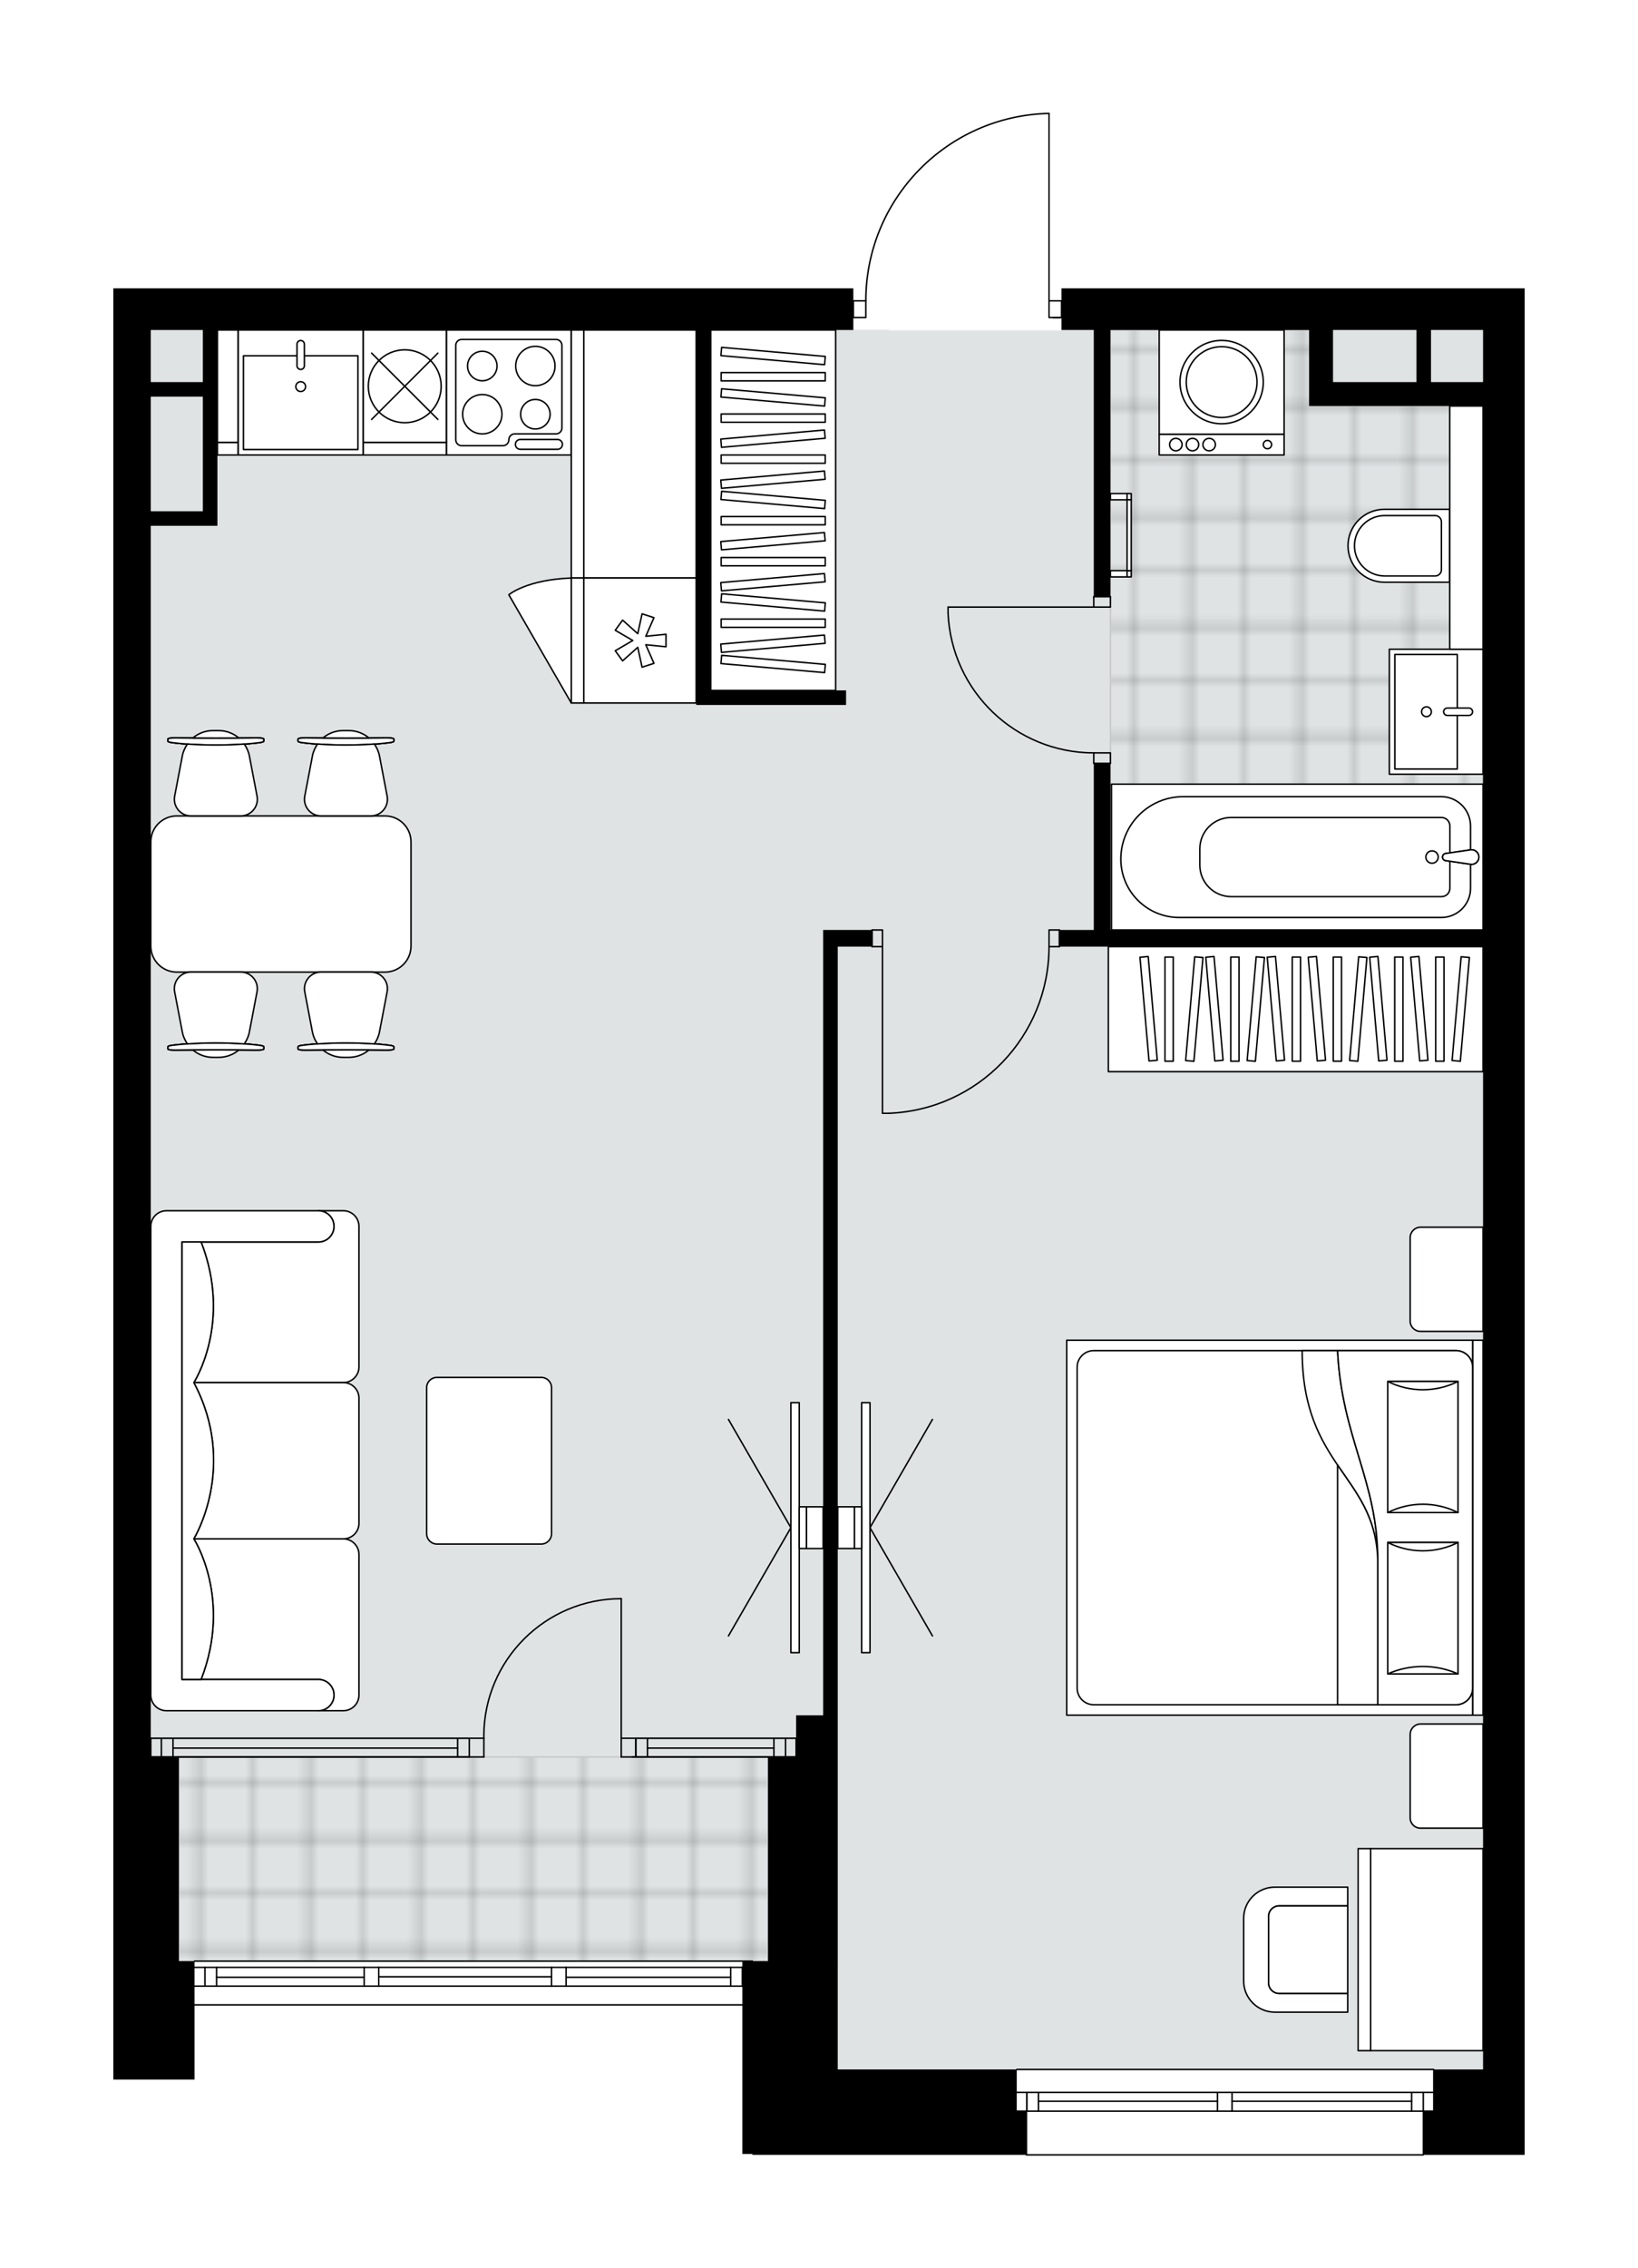 <svg xmlns="http://www.w3.org/2000/svg" xmlns:xlink="http://www.w3.org/1999/xlink" height="2000px" id="Layer_1" style="enable-background:new 0 0 1445.33 2000;" version="1.1" viewBox="0 0 1445.33 2000" width="1445.33px" x="0px" y="0px" xml:space="preserve">
<style type="text/css">
	.st0{fill:none;}
	.st1{opacity:0.25;fill:none;stroke:#070606;stroke-width:0.4;stroke-miterlimit:10;}
	.st2{fill:#FFFFFF;}
	.st3{fill:#DFE3E4;stroke:#E7E9EA;stroke-miterlimit:10;}
	.st4{fill:url(#SVGID_1_);stroke:#C8C8C8;stroke-width:1.3;stroke-miterlimit:10;}
	
		.st5{fill:url(#SVGID_00000046298319379638349470000014098795120196596917_);stroke:#C8C8C8;stroke-width:1.3;stroke-miterlimit:10;}
	.st6{fill:none;stroke:#000000;stroke-width:1.3;stroke-linecap:round;stroke-linejoin:round;stroke-miterlimit:10;}
	.st7{fill:#FFFFFF;stroke:#000000;stroke-width:1.3;stroke-linecap:round;stroke-linejoin:round;stroke-miterlimit:10;}
	.st8{fill:none;stroke:#000000;stroke-width:1.3;stroke-linecap:round;stroke-linejoin:round;}
	.st9{fill:none;stroke:#000000;stroke-width:1.3;stroke-linecap:round;stroke-linejoin:round;stroke-dasharray:9.914,9.914;}
	.st10{fill:none;stroke:#000000;stroke-width:1.3;stroke-linecap:round;stroke-linejoin:round;stroke-dasharray:9.886,9.886;}
	.st11{font-family:'Arial-BoldMT','Arial'; font-weight:bold;}
	.st12{font-size:96.27px;}
	.st13{font-size:81.46px;}
	.st14{letter-spacing:-4;}
	.st15{letter-spacing:-10;}
	.st16{letter-spacing:-2;}
	.st17{font-family: 'ArialMT','Arial';}
	.st18{font-size:40px;}
</style>
<pattern height="14.57" id="New_Pattern_Swatch_2" patternUnits="userSpaceOnUse" style="overflow:visible;" viewBox="7.49 -22.06 14.57 14.57" width="14.57" x="301.94" y="702.16">
	<g>
		<rect class="st0" height="14.57" width="14.57" x="7.49" y="-22.06" />
		<g>
			<rect class="st1" height="7.29" width="7.29" x="14.77" y="-7.49" />
		</g>
		<g>
			<rect class="st1" height="7.29" width="7.29" x="0.2" y="-7.49" />
		</g>
		<g>
			<rect class="st1" height="7.29" width="7.29" x="22.06" y="-14.77" />
		</g>
		<g>
			<rect class="st1" height="7.29" width="7.29" x="7.49" y="-14.77" />
			<rect class="st1" height="7.29" width="7.29" x="14.77" y="-22.06" />
		</g>
		<g>
			<rect class="st1" height="7.29" width="7.29" x="0.2" y="-22.06" />
		</g>
		<g>
			<rect class="st1" height="7.29" width="7.29" x="22.06" y="-29.35" />
		</g>
		<g>
			<rect class="st1" height="7.29" width="7.29" x="7.49" y="-29.35" />
		</g>
	</g>
</pattern>
<path class="st2" d="M100,1833.6V1347v-78.85l0,0v-33.06v-68.88V794.26V290.98v-36.74h652.97v10.37h10.38  c0.17-43.39,16.95-84.35,47.3-115.39c30.51-31.19,71.34-48.91,114.96-49.88c0,0,0.01,0,0.01,0c0,0,0,0,0,0s0,0,0,0c0,0,0,0,0,0  c0.09,0,0.17,0.02,0.25,0.05c0.03,0.01,0.05,0.03,0.07,0.05c0.05,0.03,0.09,0.05,0.13,0.09c0.02,0.02,0.04,0.05,0.06,0.08  c0.03,0.04,0.06,0.08,0.08,0.12c0.01,0.03,0.01,0.07,0.02,0.1c0.01,0.05,0.03,0.09,0.03,0.14c0,0,0,0.01,0,0.01c0,0,0,0,0,0.01  v164.62h10.37c0,0,0,0,0,0v-10.37h408.68v36.74v1533.71v36.74V1900h-88.81c0,0,0,0,0,0c0,0.36-0.29,0.65-0.65,0.65H905.52  c-0.36,0-0.65-0.29-0.65-0.65c0,0,0,0,0,0h-7.72H663.88v-0.77h-8.86V1768.4H171.63c0,0,0,0,0,0v65.2h-13.78h-24.8H100z" id="background" />
<g id="floor">
	<polygon class="st3" points="739.2,1729.18 739.2,1824.69 1308.6,1824.69 1308.6,291.59 784.2,291.59 784.2,290.98 133.06,290.98    133.06,1729.18  " />
	
		<pattern id="SVGID_1_" patternTransform="matrix(-6.48 0 0 -6.48 -60174.289 -49427.844)" xlink:href="#New_Pattern_Swatch_2">
	</pattern>
	<polygon class="st4" points="157.86,1549.14 677.67,1549.14 677.67,1729.14 157.86,1729.14  " />
	
		<pattern id="SVGID_00000144301956963866280220000018086172790067393181_" patternTransform="matrix(-6.48 0 0 -6.48 -60174.289 -49427.844)" xlink:href="#New_Pattern_Swatch_2">
	</pattern>
	
		<polygon points="   1164.41,357.99 1164.41,290.95 979.82,290.95 979.82,819.94 1308.6,819.94 1308.6,357.99  " style="fill:url(#SVGID_00000144301956963866280220000018086172790067393181_);stroke:#C8C8C8;stroke-width:1.3;stroke-miterlimit:10;" />
	<g id="LWPOLYLINE_00000062900443843782236710000001810464956641019048_">
		<rect class="st6" height="9.18" width="14.69" x="965.12" y="526.09" />
	</g>
	<g id="LWPOLYLINE_00000071561798843672375750000006965752656824658610_">
		<rect class="st6" height="9.18" width="14.69" x="965.12" y="663.85" />
	</g>
	<g id="LINE_00000052808915326491475890000010618771048081426311_">
		<line class="st6" x1="965.12" x2="979.82" y1="526.09" y2="526.09" />
	</g>
	<g id="LINE_00000075856373218804421110000016371521586639472549_">
		<line class="st6" x1="965.12" x2="979.82" y1="673.03" y2="673.03" />
	</g>
	<g id="LINE_00000181787731827143149200000001652891315153887112_">
		<line class="st6" x1="965.12" x2="836.55" y1="535.28" y2="535.28" />
	</g>
	<g id="ARC_00000121241681007017993580000014391201094594113206_">
		<path class="st6" d="M965.12,663.85c-68.87-0.05-125.51-54.26-128.57-123.06" />
	</g>
	<g id="LINE_00000063615515426392776360000008230663118281775510_">
		<line class="st6" x1="836.55" x2="836.55" y1="535.28" y2="540.79" />
	</g>
	<g id="LWPOLYLINE_00000132797863725325692100000006367428512440464773_">
		<rect class="st6" height="14.69" width="9.18" x="769.5" y="819.98" />
	</g>
	<g id="LWPOLYLINE_00000173879779152081505320000001422197460165336250_">
		<rect class="st6" height="14.69" width="9.18" x="925.63" y="819.98" />
	</g>
	<g id="LINE_00000137123933678642825330000006549674294009268906_">
		<line class="st6" x1="769.5" x2="769.5" y1="834.67" y2="819.98" />
	</g>
	<g id="LINE_00000139287474583884450110000009488452449122123450_">
		<line class="st6" x1="934.81" x2="934.81" y1="834.67" y2="819.98" />
	</g>
	<g id="LINE_00000034080183690053188390000016916999218404240007_">
		<line class="st6" x1="778.69" x2="778.69" y1="834.67" y2="981.61" />
	</g>
	<g id="LINE_00000092442602850778067640000000193697921945164220_">
		<line class="st6" x1="784.2" x2="778.69" y1="981.61" y2="981.61" />
	</g>
	<g id="ARC_00000063594637215992449710000007455694389381758900_">
		<path class="st6" d="M925.63,834.67c-0.04,79.01-62.48,143.88-141.43,146.94" />
	</g>
	<g id="ARC_00000000933428099223905150000003322923884481017252_">
		<path class="st6" d="M925.63,100c-89.84,2-161.64,75.4-161.64,165.27" />
	</g>
	<g id="LINE_00000123406582818843453290000004105866056563103679_">
		<line class="st6" x1="929.3" x2="936.65" y1="279.96" y2="279.96" />
	</g>
	<g id="LINE_00000003087803839787312750000002792803038995155610_">
		<line class="st6" x1="925.63" x2="925.63" y1="265.27" y2="100" />
	</g>
	<g id="LWPOLYLINE_00000121999825581502963440000008959918274191232151_">
		<rect class="st6" height="14.69" width="11.02" x="752.97" y="265.27" />
	</g>
	<g id="LWPOLYLINE_00000079444218587872939620000016358138152660341656_">
		<rect class="st6" height="14.69" width="11.02" x="925.63" y="265.27" />
	</g>
	<g id="ARC_00000158028007746546077700000016538281730038492546_">
		<path class="st6" d="M548.17,1409.58c-66.96,0.01-121.25,54.3-121.24,121.26c0,0.6,0,1.2,0.01,1.8" />
	</g>
	<g id="LINE_00000027571024543571837400000015378728285942450360_">
		<line class="st6" x1="548.17" x2="548.17" y1="1532.65" y2="1409.58" />
	</g>
	<g id="LINE_00000106841568375060334460000017755796775862483110_">
		<line class="st6" x1="414.09" x2="426.95" y1="1532.65" y2="1532.65" />
	</g>
	<g id="LINE_00000092421135080684929670000002599570671779535288_">
		<line class="st6" x1="426.95" x2="426.95" y1="1532.65" y2="1549.18" />
	</g>
	<g id="LINE_00000091719748633025577920000004671667839632704653_">
		<line class="st6" x1="426.95" x2="414.09" y1="1549.18" y2="1549.18" />
	</g>
	<g id="LINE_00000088107334100714894180000003232018180170392963_">
		<line class="st6" x1="561.03" x2="548.17" y1="1549.18" y2="1549.18" />
	</g>
	<g id="LINE_00000085210632515271421790000006230906010564141722_">
		<line class="st6" x1="548.17" x2="548.17" y1="1549.18" y2="1532.65" />
	</g>
	<g id="LINE_00000118396598053464342560000013649330994489546403_">
		<line class="st6" x1="548.17" x2="561.03" y1="1532.65" y2="1532.65" />
	</g>
	<g id="LINE_00000013154056243635924200000010745296509409412266_">
		<line class="st6" x1="561.03" x2="561.03" y1="1549.18" y2="1532.65" />
	</g>
	<g id="LINE_00000114058404933261729500000012295184029546752933_">
		<line class="st6" x1="133.06" x2="133.06" y1="1532.68" y2="1549.21" />
	</g>
	<g id="LINE_00000124119656333403193100000005636244964713890949_">
		<line class="st6" x1="414.09" x2="133.06" y1="1532.65" y2="1532.65" />
	</g>
	<g id="LINE_00000126319716112197847660000007636915023737865623_">
		<line class="st6" x1="414.09" x2="133.06" y1="1549.18" y2="1549.18" />
	</g>
	<g id="LINE_00000150785596761229135250000006553013229945378961_">
		<line class="st6" x1="403.8" x2="152.66" y1="1541.36" y2="1541.36" />
	</g>
	<g id="LINE_00000021819365205410586010000015340287356146799748_">
		<line class="st6" x1="142.38" x2="142.38" y1="1532.65" y2="1549.18" />
	</g>
	<g id="LINE_00000115505930213220252590000010661167605808509617_">
		<line class="st6" x1="403.8" x2="403.8" y1="1532.65" y2="1549.18" />
	</g>
	<g id="LINE_00000052800639914182924790000007234321487175453583_">
		<line class="st6" x1="414.09" x2="133.06" y1="1532.65" y2="1532.65" />
	</g>
	<g id="LINE_00000099646788319876695090000011752046338205912221_">
		<line class="st6" x1="133.06" x2="414.09" y1="1549.18" y2="1549.18" />
	</g>
	<g id="LINE_00000136408574527645910270000007710876779555638454_">
		<line class="st6" x1="152.66" x2="152.66" y1="1532.63" y2="1549.16" />
	</g>
	<g id="LINE_00000091723769138693144040000010798315093351372672_">
		<line class="st6" x1="414.09" x2="414.09" y1="1532.65" y2="1549.18" />
	</g>
	<g id="LINE_00000100380095626543597270000009793323005502321055_">
		<line class="st6" x1="702.46" x2="702.46" y1="1532.68" y2="1549.21" />
	</g>
	<g id="LINE_00000049222467057046993680000002800289607032644779_">
		<line class="st6" x1="561.03" x2="702.46" y1="1532.65" y2="1532.65" />
	</g>
	<g id="LINE_00000180331082470167204600000006841443865473271226_">
		<line class="st6" x1="557.85" x2="702.46" y1="1549.18" y2="1549.18" />
	</g>
	<g id="LINE_00000003784359259290332190000001686369789590499745_">
		<line class="st6" x1="571.32" x2="682.86" y1="1541.36" y2="1541.36" />
	</g>
	<g id="LINE_00000114055079793235976770000007036604811341541552_">
		<line class="st6" x1="693.15" x2="693.15" y1="1532.65" y2="1549.18" />
	</g>
	<g id="LINE_00000156587143178008426660000002142959575613144756_">
		<line class="st6" x1="571.32" x2="571.32" y1="1532.65" y2="1549.18" />
	</g>
	<g id="LINE_00000044856806911329608170000017642857141282780828_">
		<line class="st6" x1="561.03" x2="702.46" y1="1532.65" y2="1532.65" />
	</g>
	<g id="LINE_00000181807801072920575730000008143351848528698788_">
		<line class="st6" x1="702.46" x2="561.03" y1="1549.18" y2="1549.18" />
	</g>
	<g id="LINE_00000124159220944250900770000016668131709400071336_">
		<line class="st6" x1="682.86" x2="682.86" y1="1532.63" y2="1549.16" />
	</g>
	<g id="LINE_00000134953369845208394190000014389315278174818176_">
		<line class="st6" x1="561.03" x2="561.03" y1="1532.65" y2="1549.18" />
	</g>
	<line class="st6" x1="663.88" x2="171.63" y1="1767.75" y2="1767.75" />
	<line class="st6" x1="655.03" x2="655.03" y1="1751.22" y2="1734.69" />
	<line class="st6" x1="180.82" x2="180.82" y1="1751.22" y2="1734.69" />
	<line class="st6" x1="499.5" x2="644.74" y1="1743.42" y2="1743.42" />
	<line class="st6" x1="191.1" x2="321.33" y1="1743.42" y2="1743.42" />
	<line class="st6" x1="191.1" x2="191.1" y1="1734.69" y2="1751.22" />
	<line class="st6" x1="655.03" x2="655.03" y1="1751.22" y2="1734.69" />
	<line class="st6" x1="644.74" x2="644.74" y1="1734.69" y2="1751.22" />
	<line class="st6" x1="486.64" x2="486.64" y1="1751.22" y2="1734.69" />
	<line class="st6" x1="486.64" x2="499.5" y1="1734.69" y2="1734.69" />
	<line class="st6" x1="499.5" x2="499.5" y1="1734.69" y2="1751.22" />
	<line class="st6" x1="499.5" x2="486.64" y1="1751.22" y2="1751.22" />
	<line class="st6" x1="171.63" x2="663.88" y1="1729.18" y2="1729.18" />
	<line class="st6" x1="321.33" x2="321.33" y1="1751.22" y2="1734.69" />
	<line class="st6" x1="321.33" x2="334.19" y1="1734.69" y2="1734.69" />
	<line class="st6" x1="334.19" x2="334.19" y1="1734.69" y2="1751.22" />
	<line class="st6" x1="334.19" x2="321.33" y1="1751.22" y2="1751.22" />
	<line class="st6" x1="334.19" x2="486.64" y1="1742.96" y2="1742.96" />
	<line class="st6" x1="321.33" x2="171.63" y1="1751.22" y2="1751.22" />
	<line class="st6" x1="334.19" x2="486.64" y1="1751.22" y2="1751.22" />
	<line class="st6" x1="499.5" x2="663.88" y1="1751.22" y2="1751.22" />
	<line class="st6" x1="321.33" x2="171.63" y1="1734.69" y2="1734.69" />
	<line class="st6" x1="334.19" x2="486.64" y1="1734.69" y2="1734.69" />
	<line class="st6" x1="499.5" x2="663.88" y1="1734.69" y2="1734.69" />
	<line class="st6" x1="897.15" x2="1265.06" y1="1824.69" y2="1824.69" />
	<line class="st6" x1="1265.06" x2="1087.13" y1="1861.43" y2="1861.43" />
	<line class="st6" x1="1074.27" x2="897.15" y1="1861.43" y2="1861.43" />
	<line class="st6" x1="906.01" x2="906.01" y1="1844.9" y2="1861.43" />
	<line class="st6" x1="1255.88" x2="1255.88" y1="1844.9" y2="1861.43" />
	<line class="st6" x1="1265.06" x2="1087.13" y1="1844.9" y2="1844.9" />
	<line class="st6" x1="1074.27" x2="897.15" y1="1844.9" y2="1844.9" />
	<line class="st6" x1="1074.27" x2="916.3" y1="1852.7" y2="1852.7" />
	<line class="st6" x1="1245.59" x2="1087.13" y1="1852.7" y2="1852.7" />
	<line class="st6" x1="1245.59" x2="1245.59" y1="1861.43" y2="1844.9" />
	<line class="st6" x1="906.01" x2="906.01" y1="1844.9" y2="1861.43" />
	<line class="st6" x1="916.3" x2="916.3" y1="1861.43" y2="1844.9" />
	<line class="st6" x1="1087.13" x2="1087.13" y1="1844.9" y2="1861.43" />
	<line class="st6" x1="1087.13" x2="1074.27" y1="1861.43" y2="1861.43" />
	<line class="st6" x1="1074.27" x2="1074.27" y1="1861.43" y2="1844.9" />
	<line class="st6" x1="1074.27" x2="1087.13" y1="1844.9" y2="1844.9" />
	<line class="st6" x1="1255.88" x2="905.52" y1="1900" y2="1900" />
	<g>
		<path d="M1308.6,1824.69h-44.09v36.74h-9.18V1900h90.01v-38.57v-36.74V290.98v-36.74H936.65v36.74h28.47v235.11h14.69V290.98    h175.28v45.92h0v21.12h153.51v461.95H979.82V673.03h-14.69v146.94h-30.31v14.69h373.78V1824.69z M1176.21,336.9v-45.92h73.61    v45.92H1176.21z M1262.68,336.9v-45.92h45.92v45.92H1262.68z" />
		<polygon points="739.2,1512.44 739.2,834.67 769.5,834.67 769.5,819.98 739.2,819.98 726.34,819.98 726.34,1512.44     702.46,1512.44 702.46,1549.18 677.67,1549.18 677.67,1729.18 655.03,1729.18 655.03,1899.23 663.88,1899.23 663.88,1900     897.15,1900 906.34,1900 906.34,1861.43 897.15,1861.43 897.15,1824.69 739.2,1824.69 739.2,1549.18   " />
		<path d="M133.06,1833.6h24.8h13.78v-104.42h-13.78v-180h-24.8v-265.02v-16.01v-33.06v-16.01V794.26V463.64h45.92h12.86V290.98    H614.3v317.76v12.86h132.25v-12.86H627.15V290.98h125.82v-36.74H100v36.74v503.28v424.82v16.01v33.06v16.01v549.44H133.06z     M178.98,450.78h-45.92V349.76h45.92V450.78z M178.98,290.98v45.92h-45.92v-45.92H178.98z" />
	</g>
</g>
<g id="mebel">
	<g>
		
			<rect class="st7" height="327.85" transform="matrix(6.123234e-17 -1 1 6.123234e-17 388.974 1900.363)" width="128.57" x="1080.38" y="591.77" />
		<g id="ARC_00000117666835001938829820000016998049199152691362_">
			<path class="st7" d="M1297.58,762.04c0.61,0.09,1.24,0.09,1.85,0c3.5-0.51,5.93-3.77,5.42-7.27c-0.51-3.5-3.77-5.93-7.27-5.42     l-22.43,3.27c-1.04,0.31-1.85,1.12-2.16,2.16c-0.51,1.7,0.46,3.48,2.16,3.99L1297.58,762.04z" />
		</g>
		<path class="st7" d="M1297.57,728.33v21.02l-22.42,3.27c-1.04,0.31-1.85,1.12-2.16,2.16c-0.51,1.7,0.46,3.48,2.16,3.99l22.42,3.27    v21.21c0,14.2-11.51,25.71-25.71,25.71h-231.39c-28.43,0-51.47-23.04-51.47-51.47c0-30.41,24.65-55.06,55.06-55.06h227.61    C1285.98,702.43,1297.57,714.03,1297.57,728.33z" />
		<path class="st7" d="M1279.34,728.27v23.74l-4.18,0.61c-1.04,0.31-1.85,1.12-2.16,2.16c-0.51,1.7,0.46,3.48,2.16,3.99l4.18,0.61    v23.87c0,4.06-3.29,7.35-7.35,7.35h-185.56c-15.31,0-27.72-12.41-27.72-27.72v-14.52c0-15.22,12.34-27.55,27.55-27.55h185.6    C1275.99,720.8,1279.34,724.14,1279.34,728.27z" />
		<g id="ARC_00000066491709134543957080000009062082698343649174_">
			<path class="st7" d="M1297.58,762.04c0.61,0.09,1.24,0.09,1.85,0c3.5-0.51,5.93-3.77,5.42-7.27c-0.51-3.5-3.77-5.93-7.27-5.42     l-22.43,3.27c-1.04,0.31-1.85,1.12-2.16,2.16c-0.51,1.7,0.46,3.48,2.16,3.99L1297.58,762.04z" />
		</g>
		<circle class="st7" cx="1263.59" cy="755.69" r="5.45" />
	</g>
	<g>
		<rect class="st7" height="317.76" width="110.21" x="627.15" y="290.99" />
		<g>
			<rect class="st7" height="7.3" width="91.84" x="636.33" y="365.03" />
			<rect class="st7" height="7.3" width="91.84" x="636.33" y="401.19" />
			<rect class="st7" height="7.3" width="91.84" x="636.33" y="455.44" />
			<rect class="st7" height="7.3" width="91.84" x="636.33" y="491.6" />
			<rect class="st7" height="7.3" width="91.84" x="636.33" y="545.85" />
			
				<rect class="st7" height="7.3" transform="matrix(0.996 0.087 -0.087 0.996 33.153 -58.128)" width="91.84" x="636.33" y="346.95" />
			<rect class="st7" height="7.3" width="91.84" x="636.33" y="328.52" />
			
				<rect class="st7" height="7.3" transform="matrix(0.996 0.087 -0.087 0.996 29.971 -58.267)" width="91.84" x="636.33" y="310.44" />
			
				<rect class="st7" height="7.3" transform="matrix(0.996 0.087 -0.087 0.996 41.032 -57.784)" width="91.84" x="636.33" y="437.35" />
			
				<rect class="st7" height="7.3" transform="matrix(0.996 0.087 -0.087 0.996 48.912 -57.44)" width="91.84" x="636.33" y="527.76" />
			
				<rect class="st7" height="7.3" transform="matrix(0.996 -0.087 0.087 0.996 -31.112 60.934)" width="91.84" x="636.33" y="383.11" />
			
				<rect class="st7" height="7.3" transform="matrix(0.996 -0.087 0.087 0.996 -34.264 61.072)" width="91.84" x="636.33" y="419.27" />
			
				<rect class="st7" height="7.3" transform="matrix(0.996 -0.087 0.087 0.996 -38.992 61.278)" width="91.84" x="636.33" y="473.52" />
			
				<rect class="st7" height="7.3" transform="matrix(0.996 -0.087 0.087 0.996 -42.144 61.416)" width="91.84" x="636.33" y="509.68" />
			
				<rect class="st7" height="7.3" transform="matrix(0.996 0.087 -0.087 0.996 53.64 -57.234)" width="91.84" x="636.33" y="582.01" />
			
				<rect class="st7" height="7.3" transform="matrix(0.996 -0.087 0.087 0.996 -46.871 61.622)" width="91.84" x="636.33" y="563.93" />
		</g>
	</g>
	<g>
		
			<rect class="st7" height="330.62" transform="matrix(-9.881714e-11 1 -1 -9.881714e-11 2033.063 -253.504)" width="110.21" x="1088.18" y="724.47" />
		<g>
			
				<rect class="st7" height="7.3" transform="matrix(-8.964403e-11 1 -1 -8.964403e-11 2160.249 -380.69)" width="91.84" x="1224.55" y="886.13" />
			
				<rect class="st7" height="7.3" transform="matrix(-8.996022e-11 1 -1 -8.996022e-11 2124.085 -344.526)" width="91.84" x="1188.39" y="886.13" />
			
				<rect class="st7" height="7.3" transform="matrix(-8.996022e-11 1 -1 -8.996022e-11 2069.839 -290.28)" width="91.84" x="1134.14" y="886.13" />
			
				<rect class="st7" height="7.3" transform="matrix(-8.976216e-11 1 -1 -8.976216e-11 2033.676 -254.117)" width="91.84" x="1097.98" y="886.13" />
			
				<rect class="st7" height="7.3" transform="matrix(-8.958363e-11 1 -1 -8.958363e-11 1979.43 -199.871)" width="91.84" x="1043.73" y="886.13" />
			
				<rect class="st7" height="7.3" transform="matrix(-0.087 0.996 -0.996 -0.087 2287.249 -316.319)" width="91.84" x="1242.63" y="886.13" />
			
				<rect class="st7" height="7.3" transform="matrix(-0.087 0.996 -0.996 -0.087 2188.96 -226.254)" width="91.84" x="1152.22" y="886.13" />
			
				<rect class="st7" height="7.3" transform="matrix(-0.087 0.996 -0.996 -0.087 2090.671 -136.188)" width="91.84" x="1061.81" y="886.13" />
			
				<rect class="st7" height="7.3" transform="matrix(0.087 0.996 -0.996 0.087 2029.628 -435.391)" width="91.84" x="1206.47" y="886.13" />
			
				<rect class="st7" height="7.3" transform="matrix(0.087 0.996 -0.996 0.087 1996.616 -399.365)" width="91.84" x="1170.3" y="886.13" />
			
				<rect class="st7" height="7.3" transform="matrix(0.087 0.996 -0.996 0.087 1947.099 -345.326)" width="91.84" x="1116.06" y="886.13" />
			
				<rect class="st7" height="7.3" transform="matrix(0.087 0.996 -0.996 0.087 1914.087 -309.3)" width="91.84" x="1079.89" y="886.13" />
			
				<rect class="st7" height="7.3" transform="matrix(-0.087 0.996 -0.996 -0.087 2031.698 -82.149)" width="91.84" x="1007.57" y="886.13" />
			
				<rect class="st7" height="7.3" transform="matrix(0.087 0.996 -0.996 0.087 1864.569 -255.261)" width="91.84" x="1025.65" y="886.13" />
			
				<rect class="st7" height="7.3" transform="matrix(-8.956409e-11 1 -1 -8.956409e-11 1921.36 -141.801)" width="91.84" x="985.66" y="886.13" />
			
				<rect class="st7" height="7.3" transform="matrix(0.087 0.996 -0.996 0.087 1811.56 -197.412)" width="91.84" x="967.58" y="886.13" />
		</g>
	</g>
	<g>
		<g>
			<g>
				
					<rect class="st7" height="9.18" transform="matrix(4.488882e-11 -1 1 4.488882e-11 -42.994 2650.997)" width="330.62" x="1138.69" y="1342.4" />
				
					<rect class="st7" height="358.17" transform="matrix(4.488327e-11 -1 1 4.488327e-11 -226.672 2467.32)" width="330.62" x="955.01" y="1167.91" />
				<path class="st7" d="M1299.41,1488.43v-282.86c0-8.12-6.58-14.69-14.69-14.69h-319.6c-8.12,0-14.69,6.58-14.69,14.69v282.86      c0,8.12,6.58,14.69,14.69,14.69h319.6C1292.83,1503.12,1299.41,1496.54,1299.41,1488.43z" />
				<path class="st7" d="M1180.24,1190.87c3.76,76.8,35.41,114.86,35.43,184.01c-2.5-73.99-66.8-81.89-66.66-184.01L1180.24,1190.87      z" />
				<g>
					<path class="st7" d="M1180.24,1190.87c3.76,76.8,35.41,114.86,35.43,184.01l0,128.24h69.04c8.12,0,14.69-6.58,14.69-14.69       v-282.86c0-8.12-6.58-14.69-14.69-14.69L1180.24,1190.87L1180.24,1190.87z" />
				</g>
				
					<rect class="st7" height="62.02" transform="matrix(4.504292e-11 -1 1 4.504292e-11 -162.476 2673.499)" width="115.9" x="1197.56" y="1386.98" />
				<path class="st7" d="M1224.5,1360.04c19.48,9.82,42.54,9.82,62.02,0H1224.5z" />
				<path class="st7" d="M1286.52,1475.94c-19.48-8.73-42.54-8.73-62.02,0L1286.52,1475.94z" />
				
					<rect class="st7" height="62.02" transform="matrix(4.480489e-11 -1 1 4.480489e-11 -20.354 2531.377)" width="115.62" x="1197.7" y="1244.85" />
				<path class="st7" d="M1224.5,1218.05c19.48,9.79,42.54,9.79,62.02,0H1224.5z" />
				<path class="st7" d="M1286.52,1333.68c-19.48-9.79-42.54-9.79-62.02,0H1286.52z" />
				<g>
					<path class="st7" d="M1215.67,1374.88v128.24h-35.43v-211.34C1196.96,1316.48,1214.39,1337.05,1215.67,1374.88z" />
				</g>
			</g>
		</g>
		<g>
			<g>
				<path class="st7" d="M1244.31,1602.92v-73.64c0-5.07,4.11-9.18,9.18-9.18h55.1v91.84h-55.28      C1248.34,1611.93,1244.31,1607.89,1244.31,1602.92z" />
			</g>
		</g>
		<g>
			<g>
				<path class="st7" d="M1244.31,1164.89v-73.64c0-5.07,4.11-9.18,9.18-9.18h55.1v91.84h-55.28      C1248.34,1173.9,1244.31,1169.87,1244.31,1164.89z" />
			</g>
		</g>
	</g>
	<g>
		<g>
			<g id="LINE_00000086660668108331502360000007344420664327476668_">
				<line class="st7" x1="767.66" x2="822.77" y1="1347" y2="1251.55" />
			</g>
			<g id="LINE_00000145049584938128220510000004221533528529183363_">
				<line class="st7" x1="767.66" x2="822.77" y1="1347" y2="1442.44" />
			</g>
		</g>
		
			<rect class="st7" height="220.41" transform="matrix(-1 -1.224647e-16 1.224647e-16 -1 1527.978 2693.992)" width="7.35" x="760.32" y="1236.79" />
		<rect class="st7" height="36.74" width="6.43" x="753.89" y="1328.63" />
		
			<rect class="st7" height="36.74" transform="matrix(-1 -1.224647e-16 1.224647e-16 -1 1493.08 2693.992)" width="14.69" x="739.19" y="1328.63" />
	</g>
	<g>
		<g>
			<g id="LINE_00000138569402721099524620000013682277173910163613_">
				<line class="st7" x1="697.87" x2="642.76" y1="1347" y2="1251.55" />
			</g>
			<g id="LINE_00000155842093891270153780000009184030485354651565_">
				<line class="st7" x1="697.87" x2="642.76" y1="1347" y2="1442.44" />
			</g>
		</g>
		<rect class="st7" height="220.41" width="7.35" x="697.87" y="1236.79" />
		
			<rect class="st7" height="36.74" transform="matrix(-1 -4.017865e-11 4.017865e-11 -1 1416.853 2693.992)" width="6.43" x="705.21" y="1328.63" />
		<rect class="st7" height="36.74" width="14.69" x="711.64" y="1328.63" />
	</g>
	<g>
		
			<rect class="st7" height="82.65" transform="matrix(6.123234e-17 -1 1 6.123234e-17 639.726 1894.805)" width="110.21" x="1212.16" y="586.21" />
		
			<rect class="st7" height="55.1" transform="matrix(6.123234e-17 -1 1 6.123234e-17 630.768 1885.884)" width="101.02" x="1207.81" y="600.01" />
		<path class="st7" d="M1273.81,627.56L1273.81,627.56c0,1.79,1.45,3.25,3.25,3.25h19.04c1.79,0,3.25-1.45,3.25-3.25l0,0    c0-1.79-1.45-3.25-3.25-3.25h-19.04C1275.26,624.31,1273.81,625.76,1273.81,627.56z" />
		<circle class="st7" cx="1258.68" cy="627.56" r="4.32" />
	</g>
	<g>
		<path class="st7" d="M1189.45,481.22L1189.45,481.22c0,17.75,14.39,32.14,32.14,32.14h57.62v-64.29h-57.62    C1203.84,449.08,1189.45,463.47,1189.45,481.22z" />
		
			<rect class="st7" height="29.39" transform="matrix(2.509643e-11 -1 1 2.509643e-11 828.667 1759.132)" width="214.4" x="1186.7" y="450.54" />
		<path class="st7" d="M1195.15,481.22L1195.15,481.22c0,14.71,11.92,26.63,26.63,26.63h44.57c3.04,0,5.51-2.47,5.51-5.51V460.1    c0-3.04-2.47-5.51-5.51-5.51h-44.57C1207.07,454.59,1195.15,466.51,1195.15,481.22z" />
	</g>
	<g>
		<rect class="st7" height="18.37" width="110.21" x="1022.85" y="382.83" />
		<rect class="st7" height="91.84" width="110.21" x="1022.85" y="290.99" />
		<g id="CIRCLE_00000018218302702484034300000006733999314569542533_">
			<circle class="st7" cx="1077.95" cy="336.91" r="36.74" />
		</g>
		<g id="CIRCLE_00000123433319603153975190000006493091359583491487_">
			<circle class="st7" cx="1077.95" cy="336.91" r="31.23" />
		</g>
		<g id="CIRCLE_00000092453158539422153690000003895288681027327124_">
			<circle class="st7" cx="1118.36" cy="392.01" r="3.67" />
		</g>
		<g id="CIRCLE_00000114071409791889946920000001100138146157946520_">
			<circle class="st7" cx="1066.93" cy="392.01" r="5.51" />
		</g>
		<g id="CIRCLE_00000172435108678127524400000009643565585053530528_">
			<circle class="st7" cx="1052.23" cy="392.01" r="5.51" />
		</g>
		<g id="CIRCLE_00000034091422560193700570000011656860169348451003_">
			<circle class="st7" cx="1037.54" cy="392.01" r="5.51" />
		</g>
	</g>
	<g>
		
			<rect class="st7" height="14.69" transform="matrix(-3.433094e-11 1 -1 -3.433094e-11 1425.114 -549.201)" width="5.51" x="984.4" y="430.61" />
		
			<rect class="st7" height="3.67" transform="matrix(-3.433094e-11 1 -1 -3.433094e-11 1434.298 -558.385)" width="5.51" x="993.59" y="436.12" />
		
			<rect class="st7" height="14.69" transform="matrix(-4.720509e-11 1 -1 -4.720509e-11 1493.074 -481.241)" width="5.51" x="984.4" y="498.57" />
		
			<rect class="st7" height="3.67" transform="matrix(-4.720509e-11 1 -1 -4.720509e-11 1502.258 -490.425)" width="5.51" x="993.59" y="504.08" />
		
			<rect class="st7" height="3.67" transform="matrix(4.567108e-11 -1 1 4.567108e-11 524.405 1468.278)" width="62.45" x="965.12" y="470.1" />
	</g>
	<g>
		<g>
			<g>
				<g>
					<path class="st7" d="M1189.2,1757.63h-60.61c-5.07,0-9.18-4.11-9.18-9.18v-58.78c0-5.07,4.11-9.18,9.18-9.18h60.61v-16.53       h-64.31c-15.2,0-27.53,12.33-27.53,27.53v55.15c0,15.2,12.33,27.53,27.53,27.53h64.31V1757.63z" />
				</g>
				<path class="st7" d="M1119.41,1689.67v58.78c0,5.07,4.11,9.18,9.18,9.18h60.61v-77.14h-60.61      C1123.52,1680.49,1119.41,1684.6,1119.41,1689.67z" />
			</g>
		</g>
		<g>
			
				<rect class="st7" height="99.19" transform="matrix(-8.847163e-11 1 -1 -8.847163e-11 2978.062 460.061)" width="178.11" x="1169.94" y="1669.47" />
			
				<rect class="st7" height="11.02" transform="matrix(-8.847163e-11 1 -1 -8.847163e-11 2922.959 515.164)" width="178.11" x="1114.84" y="1713.55" />
		</g>
	</g>
	<g>
		<path class="st7" d="M280.92,1480.82L280.92,1480.82c7.61,0,13.78,6.17,13.78,13.78l0,0c0,7.61-6.17,13.78-13.78,13.78h0h21.99    c7.64,0,13.83-6.19,13.83-13.83v-123.87c0-7.61-6.23-13.84-13.84-13.84l-131.88,0c0,0,34.15,52.63,6.42,123.98H280.92z" />
		<path class="st7" d="M280.92,1095.09L280.92,1095.09c7.61,0,13.78-6.17,13.78-13.78v0c0-7.61-6.17-13.78-13.78-13.78h0h21.99    c7.64,0,13.83,6.19,13.83,13.83v123.87c0,7.61-6.23,13.84-13.84,13.84l-131.88,0c0,0,34.15-52.63,6.42-123.98H280.92z" />
		<path class="st7" d="M146.83,1067.54h134.08c7.61,0,13.78,6.17,13.78,13.78l0,0c0,7.61-6.17,13.78-13.78,13.78H160.61v385.72    h120.31c7.61,0,13.78,6.17,13.78,13.78l0,0c0,7.61-6.17,13.78-13.78,13.78H146.83c-7.61,0-13.78-6.17-13.78-13.78v-413.27    C133.06,1073.74,139.26,1067.54,146.83,1067.54z" />
		<path class="st7" d="M171.02,1219.08h132.01c7.57,0,13.71,6.14,13.71,13.71v110.34c0,7.57-6.14,13.71-13.71,13.71H171.02    C171.02,1356.84,210.26,1293,171.02,1219.08z" />
		<g>
			<path class="st7" d="M177.44,1480.82c27.73-71.35-6.42-123.98-6.42-123.98v0c0,0,39.24-63.84,0-137.76v0     c0,0,34.15-52.63,6.42-123.98h-16.83v385.72L177.44,1480.82z" />
		</g>
	</g>
	<g>
		<path class="st7" d="M376.46,1223.57v128.78c0,5.02,4.07,9.08,9.08,9.08h92.04c5.02,0,9.08-4.07,9.08-9.08v-128.78    c0-5.02-4.07-9.08-9.08-9.08h-92.04C380.53,1214.49,376.46,1218.55,376.46,1223.57z" />
	</g>
	<g>
		<path class="st7" d="M156.02,719.42h183.68c12.68,0,22.96,10.28,22.96,22.96v91.79c0,12.68-10.28,22.96-22.96,22.96H156.02    c-12.68,0-22.96-10.28-22.96-22.96v-91.79C133.06,729.7,143.34,719.42,156.02,719.42z" />
		<g>
			<g id="LINE_00000148630312172562158760000007888798580248934074_">
				<path class="st7" d="M267.06,921.65c22.23-2.79,54.15-2.79,76.38,0c2.57,0.32,4.06,0.81,4.06,1.32v0.13v1.81      c0,0.55-2.88,0.99-6.43,0.99c-23.82-0.38-47.82-0.38-71.63,0c-3.55,0-6.43-0.44-6.43-0.99v-1.81v-0.13      C263.01,922.46,264.5,921.97,267.06,921.65z" />
			</g>
			<g id="LINE_00000108301768407787121360000016002392647749146009_">
				<path class="st7" d="M267.06,921.65c22.23-2.79,54.15-2.79,76.38,0c2.57,0.32,4.06,0.81,4.06,1.32v0.13v1.81      c0,0.55-2.88,0.99-6.43,0.99c-23.82-0.38-47.82-0.38-71.63,0c-3.55,0-6.43-0.44-6.43-0.99v-1.81v-0.13      C263.01,922.46,264.5,921.97,267.06,921.65z" />
			</g>
			<g id="LINE_00000112627809565168155070000010217290423848367269_">
				<path class="st7" d="M267.06,921.65c22.23-2.79,54.15-2.79,76.38,0c2.57,0.32,4.06,0.81,4.06,1.32v0.13v1.81      c0,0.55-2.88,0.99-6.43,0.99c-23.82-0.38-47.82-0.38-71.63,0c-3.55,0-6.43-0.44-6.43-0.99v-1.81v-0.13      C263.01,922.46,264.5,921.97,267.06,921.65z" />
			</g>
			<path class="st7" d="M284.95,925.78c4.83,4.09,11.05,6.53,17.77,6.53h5.06c6.72,0,12.93-2.44,17.77-6.53     C312.02,925.66,298.49,925.66,284.95,925.78z" />
			<path class="st7" d="M275.66,909.92c0.74,3.9,2.37,7.42,4.52,10.52c15.94-1.12,34.2-1.12,50.14,0c2.16-3.1,3.78-6.61,4.52-10.52     l6.76-35.4c1.73-9.06-5.21-17.45-14.43-17.45h-43.83c-9.22,0-16.16,8.39-14.43,17.45L275.66,909.92z" />
		</g>
		<g>
			<g id="LINE_00000093173544587903290240000016191547364415036603_">
				<path class="st7" d="M152.27,921.65c22.23-2.79,54.15-2.79,76.38,0c2.57,0.32,4.06,0.81,4.06,1.32v0.13v1.81      c0,0.55-2.88,0.99-6.43,0.99c-23.82-0.38-47.82-0.38-71.63,0c-3.55,0-6.43-0.44-6.43-0.99v-1.81v-0.13      C148.21,922.46,149.7,921.97,152.27,921.65z" />
			</g>
			<g id="LINE_00000102522792852967299170000001733738573164935325_">
				<path class="st7" d="M152.27,921.65c22.23-2.79,54.15-2.79,76.38,0c2.57,0.32,4.06,0.81,4.06,1.32v0.13v1.81      c0,0.55-2.88,0.99-6.43,0.99c-23.82-0.38-47.82-0.38-71.63,0c-3.55,0-6.43-0.44-6.43-0.99v-1.81v-0.13      C148.21,922.46,149.7,921.97,152.27,921.65z" />
			</g>
			<g id="LINE_00000145745078544070593850000000594546179490161033_">
				<path class="st7" d="M152.27,921.65c22.23-2.79,54.15-2.79,76.38,0c2.57,0.32,4.06,0.81,4.06,1.32v0.13v1.81      c0,0.55-2.88,0.99-6.43,0.99c-23.82-0.38-47.82-0.38-71.63,0c-3.55,0-6.43-0.44-6.43-0.99v-1.81v-0.13      C148.21,922.46,149.7,921.97,152.27,921.65z" />
			</g>
			<path class="st7" d="M170.16,925.78c4.83,4.09,11.05,6.53,17.77,6.53h5.06c6.72,0,12.93-2.44,17.77-6.53     C197.22,925.66,183.69,925.66,170.16,925.78z" />
			<path class="st7" d="M160.86,909.92c0.74,3.9,2.37,7.42,4.52,10.52c15.94-1.12,34.2-1.12,50.14,0c2.16-3.1,3.78-6.61,4.52-10.52     l6.75-35.4c1.73-9.06-5.21-17.45-14.43-17.45h-43.83c-9.22,0-16.16,8.39-14.43,17.45L160.86,909.92z" />
		</g>
		<g>
			<g id="LINE_00000127755550181112470640000004230534511773206441_">
				<path class="st7" d="M228.65,654.84c-22.23,2.79-54.15,2.79-76.38,0c-2.57-0.32-4.06-0.81-4.06-1.32v-0.13v-1.81      c0-0.55,2.88-0.99,6.43-0.99c23.82,0.38,47.82,0.38,71.63,0c3.55,0,6.43,0.44,6.43,0.99v1.81v0.13      C232.7,654.03,231.21,654.52,228.65,654.84z" />
			</g>
			<g id="LINE_00000059285249434970001620000011333372713034867638_">
				<path class="st7" d="M228.65,654.84c-22.23,2.79-54.15,2.79-76.38,0c-2.57-0.32-4.06-0.81-4.06-1.32v-0.13v-1.81      c0-0.55,2.88-0.99,6.43-0.99c23.82,0.38,47.82,0.38,71.63,0c3.55,0,6.43,0.44,6.43,0.99v1.81v0.13      C232.7,654.03,231.21,654.52,228.65,654.84z" />
			</g>
			<g id="LINE_00000087380019150704358540000000484460969184011711_">
				<path class="st7" d="M228.65,654.84c-22.23,2.79-54.15,2.79-76.38,0c-2.57-0.32-4.06-0.81-4.06-1.32v-0.13v-1.81      c0-0.55,2.88-0.99,6.43-0.99c23.82,0.38,47.82,0.38,71.63,0c3.55,0,6.43,0.44,6.43,0.99v1.81v0.13      C232.7,654.03,231.21,654.52,228.65,654.84z" />
			</g>
			<path class="st7" d="M210.76,650.71c-4.83-4.09-11.05-6.53-17.77-6.53h-5.06c-6.72,0-12.93,2.44-17.77,6.53     C183.69,650.84,197.22,650.84,210.76,650.71z" />
			<path class="st7" d="M220.05,666.58c-0.74-3.9-2.37-7.42-4.52-10.52c-15.94,1.12-34.2,1.12-50.14,0     c-2.16,3.1-3.78,6.61-4.52,10.52l-6.75,35.4c-1.73,9.06,5.21,17.45,14.43,17.45h43.83c9.22,0,16.16-8.39,14.43-17.45     L220.05,666.58z" />
		</g>
		<g>
			<g id="LINE_00000089552446327866797320000015680558519780358573_">
				<path class="st7" d="M343.44,654.84c-22.23,2.79-54.15,2.79-76.38,0c-2.57-0.32-4.06-0.81-4.06-1.32v-0.13v-1.81      c0-0.55,2.88-0.99,6.43-0.99c23.82,0.38,47.82,0.38,71.63,0c3.55,0,6.43,0.44,6.43,0.99v1.81v0.13      C347.5,654.03,346.01,654.52,343.44,654.84z" />
			</g>
			<g id="LINE_00000034075083730028919780000003153204099030381229_">
				<path class="st7" d="M343.44,654.84c-22.23,2.79-54.15,2.79-76.38,0c-2.57-0.32-4.06-0.81-4.06-1.32v-0.13v-1.81      c0-0.55,2.88-0.99,6.43-0.99c23.82,0.38,47.82,0.38,71.63,0c3.55,0,6.43,0.44,6.43,0.99v1.81v0.13      C347.5,654.03,346.01,654.52,343.44,654.84z" />
			</g>
			<g id="LINE_00000029036876723792514990000009171655409364406152_">
				<path class="st7" d="M343.44,654.84c-22.23,2.79-54.15,2.79-76.38,0c-2.57-0.32-4.06-0.81-4.06-1.32v-0.13v-1.81      c0-0.55,2.88-0.99,6.43-0.99c23.82,0.38,47.82,0.38,71.63,0c3.55,0,6.43,0.44,6.43,0.99v1.81v0.13      C347.5,654.03,346.01,654.52,343.44,654.84z" />
			</g>
			<path class="st7" d="M325.56,650.71c-4.83-4.09-11.05-6.53-17.77-6.53h-5.06c-6.72,0-12.93,2.44-17.77,6.53     C298.49,650.84,312.02,650.84,325.56,650.71z" />
			<path class="st7" d="M334.85,666.58c-0.74-3.9-2.37-7.42-4.52-10.52c-15.94,1.12-34.2,1.12-50.14,0     c-2.16,3.1-3.78,6.61-4.52,10.52l-6.76,35.4c-1.73,9.06,5.21,17.45,14.43,17.45h43.83c9.22,0,16.16-8.39,14.43-17.45     L334.85,666.58z" />
		</g>
	</g>
	<g>
		<rect class="st7" height="99.19" width="18.36" x="191.83" y="290.99" />
		
			<rect class="st7" height="11.02" transform="matrix(-1 -1.224647e-16 1.224647e-16 -1 402.027 791.374)" width="18.36" x="191.83" y="390.18" />
	</g>
	<g>
		
			<rect class="st7" height="110.21" transform="matrix(-1 -1.224647e-16 1.224647e-16 -1 897.964 692.188)" width="110.21" x="393.88" y="290.99" />
		<path class="st7" d="M495.82,304.51v72.86c0,2.87-2.33,5.2-5.2,5.2h-36.43c-2.87,0-5.2,2.33-5.2,5.2l0,0c0,2.87-2.33,5.2-5.2,5.2    h-36.43c-2.87,0-5.2-2.33-5.2-5.2v-83.27c0-2.87,2.33-5.2,5.2-5.2h83.27C493.49,299.31,495.82,301.64,495.82,304.51z" />
		<path class="st7" d="M459.11,396.17h32.83c2.4,0,4.34-1.94,4.34-4.34v0c0-2.4-1.94-4.34-4.34-4.34h-32.83    c-2.4,0-4.34,1.94-4.34,4.34v0C454.77,394.23,456.71,396.17,459.11,396.17z" />
		<circle class="st7" cx="472.4" cy="322.73" r="17.35" />
		<circle class="st7" cx="425.56" cy="365.23" r="17.35" />
		<circle class="st7" cx="472.4" cy="365.23" r="13.01" />
		<circle class="st7" cx="425.56" cy="322.73" r="13.01" />
	</g>
	<g>
		
			<rect class="st7" height="99.19" transform="matrix(-1 -1.224647e-16 1.224647e-16 -1 714.287 681.167)" width="73.47" x="320.41" y="290.99" />
		
			<rect class="st7" height="11.02" transform="matrix(-1 -1.224647e-16 1.224647e-16 -1 714.287 791.374)" width="73.47" x="320.41" y="390.18" />
		<circle class="st7" cx="357.14" cy="340.58" r="32.14" />
		<line class="st7" x1="327.92" x2="386.37" y1="311.36" y2="369.81" />
		<line class="st7" x1="327.92" x2="386.37" y1="369.81" y2="311.36" />
	</g>
	<g>
		
			<rect class="st7" height="99.19" transform="matrix(6.123234e-17 -1 1 6.123234e-17 164.377 965.021)" width="218.66" x="455.37" y="350.73" />
		
			<rect class="st7" height="11.02" transform="matrix(6.123234e-17 -1 1 6.123234e-17 109.274 909.918)" width="218.66" x="400.26" y="394.81" />
	</g>
	<g>
		
			<rect class="st7" height="99.19" transform="matrix(-1.836970e-16 1 -1 -1.836970e-16 1129.451 0.059)" width="110.21" x="509.59" y="515.16" />
		
			<rect class="st7" height="11.02" transform="matrix(-1.836970e-16 1 -1 -1.836970e-16 1074.347 55.162)" width="110.21" x="454.49" y="559.24" />
		<polygon class="st7" points="569.83,561.03 587.66,559.24 587.66,570.27 569.83,568.48 577.03,584.89 566.55,588.29     562.74,570.79 549.36,582.71 542.88,573.79 558.35,564.75 542.88,555.72 549.36,546.8 562.74,558.72 566.55,541.22 577.03,544.62       " />
		<path class="st7" d="M504.08,619.86l-55.1-95.44c0,0,15.51-13.3,55.1-14.76L504.08,619.86z" />
	</g>
	<g>
		
			<rect class="st7" height="110.21" transform="matrix(-1 -1.224647e-16 1.224647e-16 -1 530.601 692.188)" width="110.21" x="210.19" y="290.99" />
		
			<rect class="st7" height="82.65" transform="matrix(-1 -1.224647e-16 1.224647e-16 -1 530.639 710.068)" width="101.02" x="214.81" y="313.71" />
		<path class="st7" d="M265.32,325.77L265.32,325.77c1.79,0,3.25-1.45,3.25-3.25v-19.04c0-1.79-1.45-3.25-3.25-3.25h0    c-1.79,0-3.25,1.45-3.25,3.25v19.04C262.07,324.32,263.53,325.77,265.32,325.77z" />
		<circle class="st7" cx="265.32" cy="340.9" r="4.32" />
	</g>
</g>
</svg>